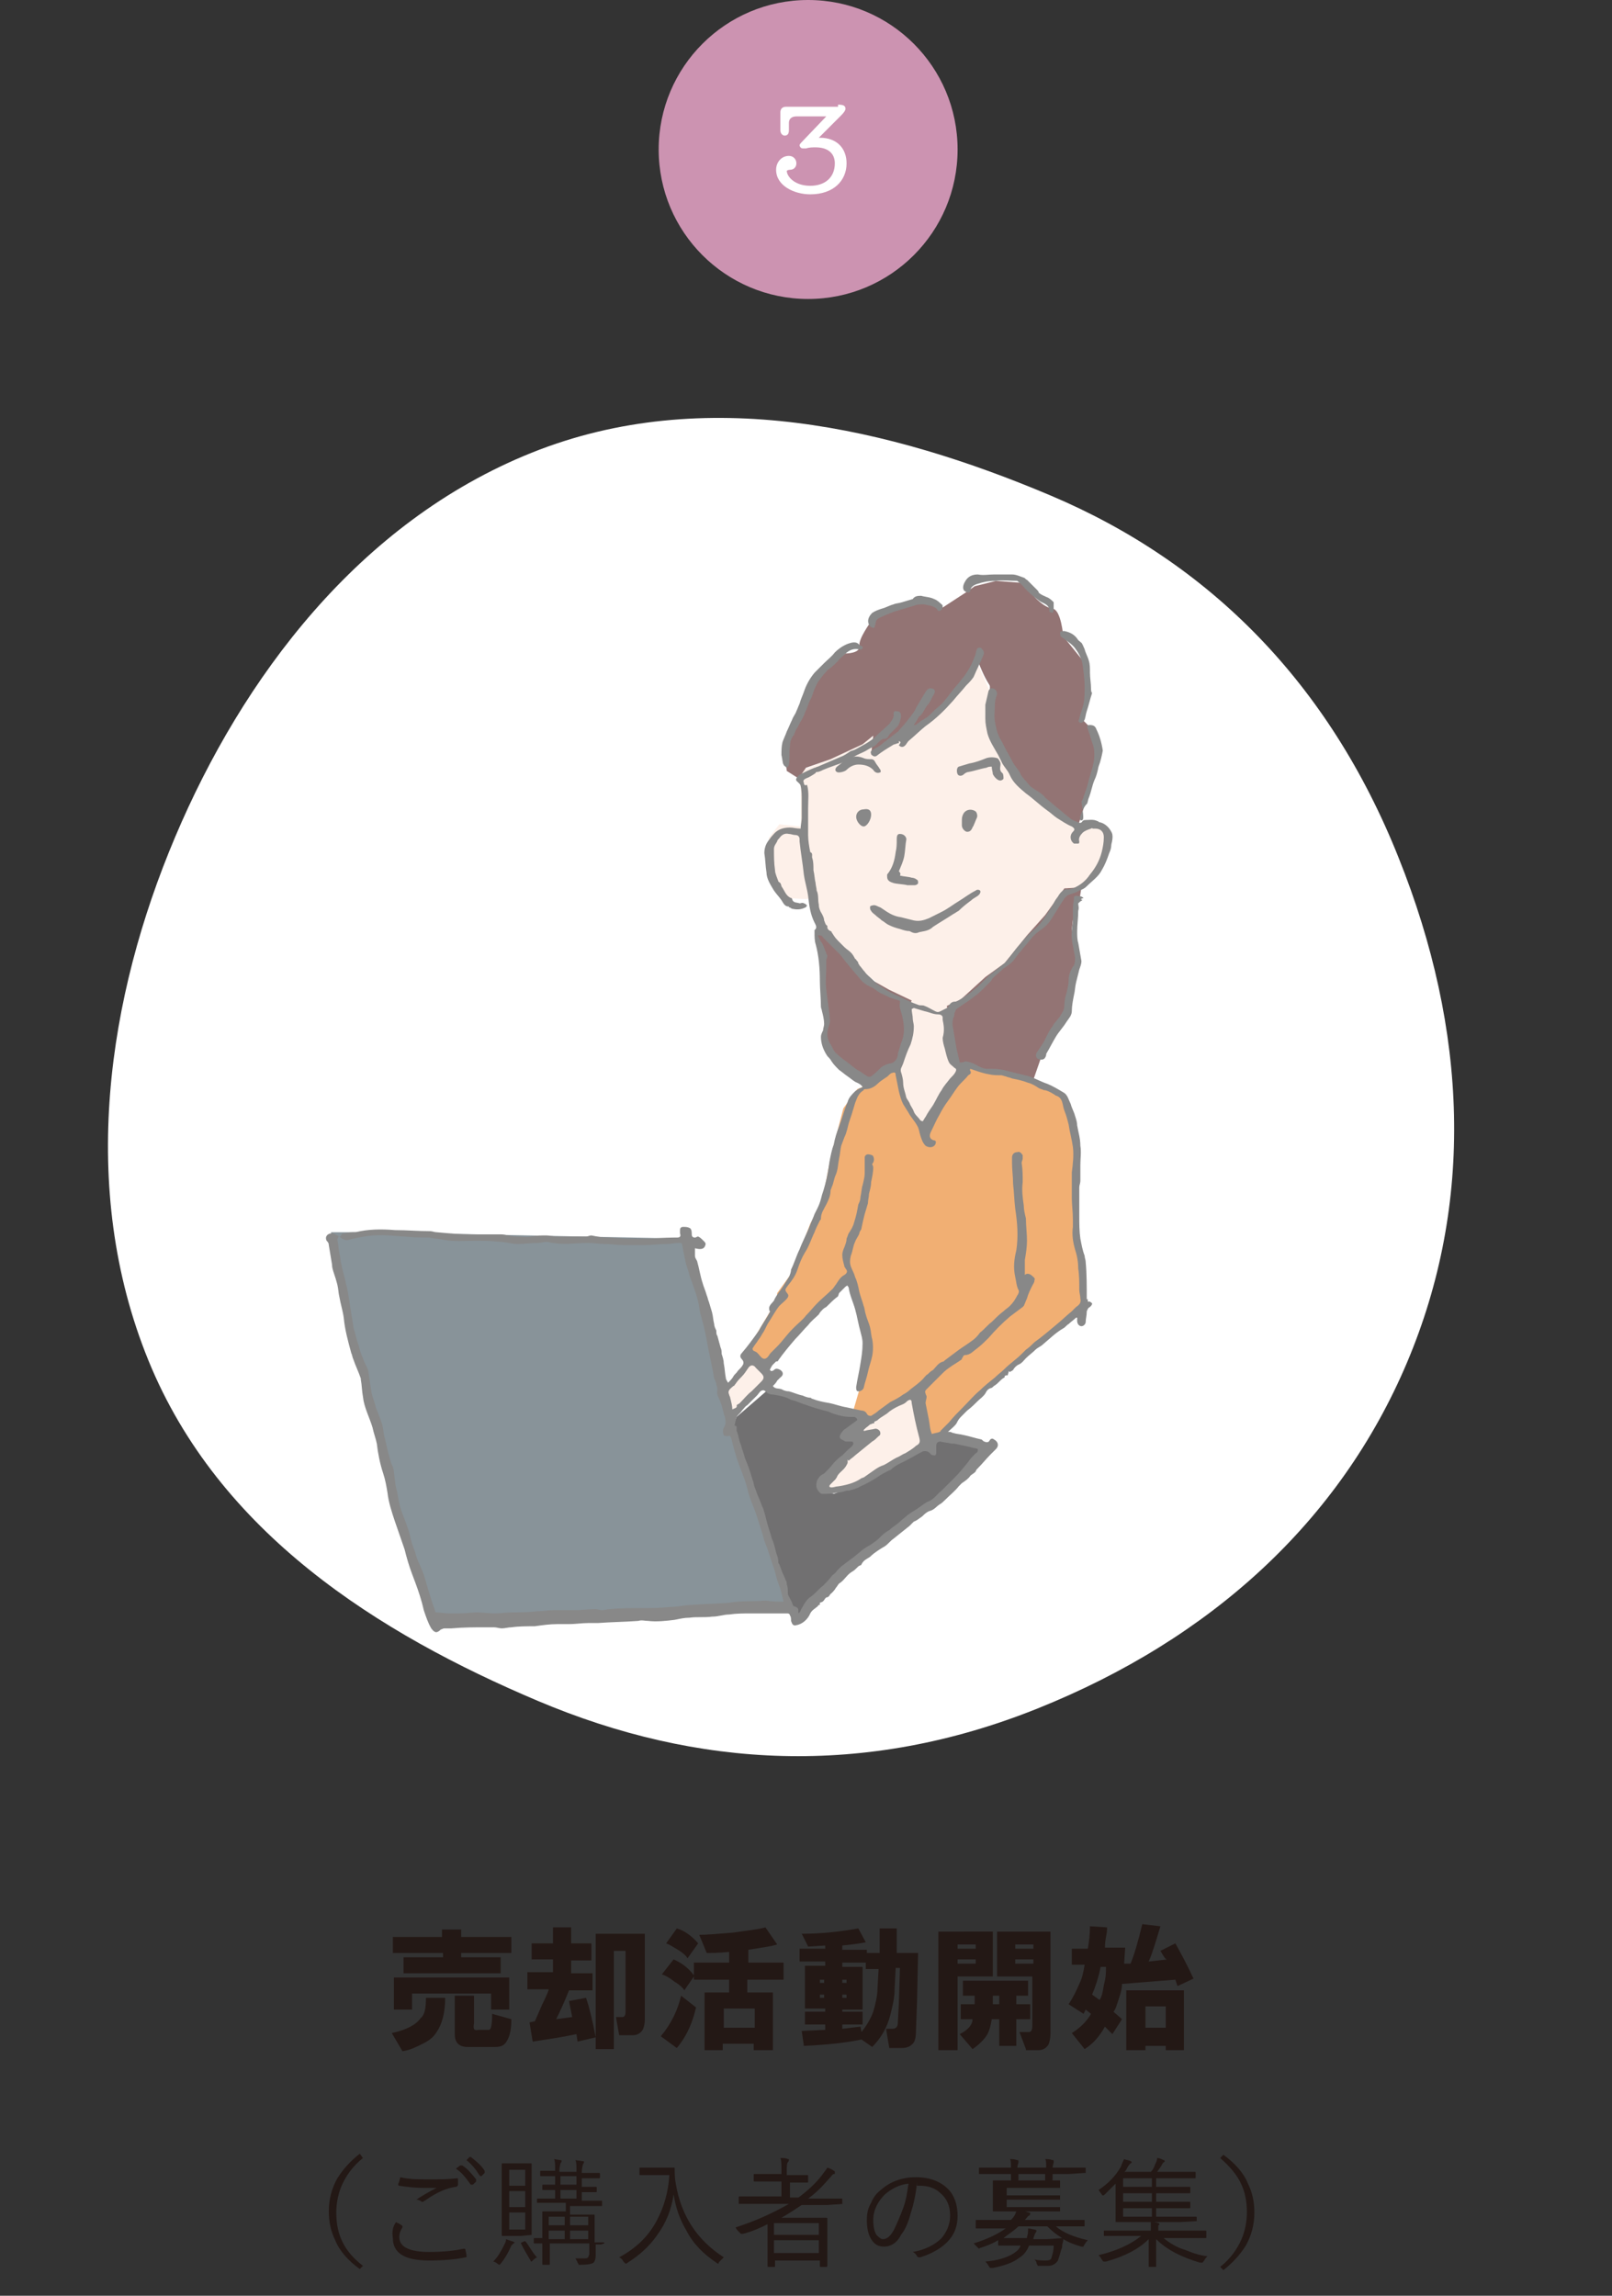<svg version="1.1" id="レイヤー_1" xmlns="http://www.w3.org/2000/svg" x="0" y="0" viewBox="0 0 151 215" xml:space="preserve"><rect x="0" y="0" width="151" height="215" fill="#333333" stroke="none"/><style>.st0{fill:#fff}.st2{fill:#fdf0e9}.st3{fill:#937474}.st8{fill:#888}.st11{fill:#231815}</style><path class="st0" d="M49.8 42.4c16.2-6.5 33.7-2.3 48.6 4S124.5 64 131 80.3c6.5 16.2 7.1 32.4.8 47.3-6.3 14.9-18.4 25.9-34.6 32.4-16.2 6.5-31.9 5.6-46.8-.7s-29.9-15.7-36.5-31.9-3.8-34.1 2.5-49 17.2-29.5 33.4-36z"/><path fill="#f1af73" d="M83.1 100.3l-1.6 1.2-1.2.5-1.3 1.8-1.2 4.6-.8 4.2-1.1 2-1.8 4.7-1.3 1.8v.6l-2.5 4.2-.6.7 1.8 1.3 2.2-2 3.4-3.9 2.3-2.4 1.3 2.2.5 3.5-.6 4.5-.7 2.4 1.6.6 4.2-2.4.8 3.3.2 1.2 1.3-.4 3.5-3.8 3.3-2.8 6.6-5.2-.1-5.1-.5-1.9-.1-6.1.3-2.8-1.3-4-3.3-1.9-3.5-.9-1.8-.1-1-.5.1 1.2-1.9 2.2-1.5 2.6-.3.5-1.1-1.8-.8-1.5-.3-2.1-.8-.5z"/><path class="st2" d="M74.7 72.3l.3 1.2v3.9l-2-.2-1 1.3v2.8l1.1 2 .8.8s1.9.2 2.1 0c.1-.2.8 2.3.8 2.3l2.3 2.5 1.6 2 3.4 2.6 1.2.4.2 3.3-1 2.4-.3 1.3.8 2.9 1.5 2.2 1.7-2.6 2-2.7.2-1-.8-.1-.8-4.8.7-.9 2-1.1 2.8-2.6 2.3-2.6 1.9-2 1.4-2 2-1 .7-.9 1.1-1.9v-1.7s-.5-1.2-1.3-1c-.8.2-1.2.5-1.2.5l-3.3-2.4-1.9-1.9-2.8-4-.8-3.1.3-1.5-1.1-2.5-2.3 3.1-2.7 2.6-1.8 1.5-.7-.2-2.1 1.2-.3.1.1-1.5-3.8 2-3.3 1.3zM92.5 66.1l.6-1.7M81.2 133.2l-1.2 1.4.8.4-1.4 1.8-2.1 2v1.1l2.5-.3 7.2-4.3-.7-2.7-.5-2.4zM69.9 127.4L68 130l.5 3 2-2 2.1-2.2-1-.5-1.1-1.3-.6.4z"/><path class="st3" d="M88.7 94.2l.3 2.9.5 2.5 1 .2 1.5.5 2.4.1 2.3 1 .8-2.3 2.3-4.1.5-3.7.6-1.4-.5-2.9.3-2.5.4-.1.2-1.3-1.6.1-1.8 2.5-1.7 1.9-2.1 2.6-1.8 1.3-2.3 2.1zM76.9 86.8l-.5.7.5 1.1.1 1.5.2 3.6.3 2.5-.5 1.2 1.1 1.4 2.6 2.2.9.7 1.7-1.3 1.1-.5 1-2.7-.3-2.8.3-.7-2.1-1-2.3-1.3-1.3-1.9zM88.2 56.6l-1.3-.4-2.6.6-2.1.7-.6.7s-1.2 1.6-1.1 2.3c.1.7-1.3.7-1.3.7L77 62.8l-1.5 2.6-1.2 3-.8 2.2.2 1.6 1.1.7.7-1 2.3-.8 3-1.4 1-.8-.2 1.8 3.4-2 .2.3 3.4-2.7 2-2.6.7-1.2.3-.6c1.1 2.8 1.2 1.9 1.1 2.8-.1.9 0 3.7 0 3.7l1.9 3s1.9 2.6 2.8 3.3c.9.6 3.6 2.6 3.6 2.6l.6-1.9 1.1-3 .5-1.9-.8-2.1-.9-.9.5-2.4-.3-2.9-2.1-2.6s-.2-2.5-1-2.6c-.8-.1-1.7-1.1-1.7-1.1l-1-1.3-2.6-.2-2 .5-.7.5-2.3 1.5"/><path fill="#c8c9ca" d="M72 130.1l-3 2.6-.4 1 1.3 3.9 3.8 12.1 1 2 2-1.7 3.6-3.5 6.6-5.2 5.7-5.5-4-1.3-8 4.5-2.5.9-.9-.3.5-1.3 2.9-3-.3-.8.8-.8-.5-.9z"/><path fill="#eeeeef" d="M72 130.1l-3 2.6-.4 1 1.3 3.9 3.8 12.1 1 2 2-1.7 3.6-3.5 6.6-5.2 5.7-5.5-4-1.3-8 4.5-2.5.9-.9-.3.5-1.3 2.9-3-.3-.8.8-.8-.5-.9z"/><path fill="#889399" d="M31 115.4l1.9 8.9 1.3 4.1.5 3.7.7 1.8 1 3.2.5 3 1.2 4.1 2.8 7.9 33-1.5-6-19.4-1.7-7.8L64 116l-29.4-.6z"/><path fill="#717071" d="M72 130.1l-3 2.6-.4 1 1.3 3.9 3.8 12.1 1 2 2-1.7 3.6-3.5 6.6-5.2 5.7-5.5-4-1.3-8 4.5-2.5.9-.9-.3.5-1.3 2.9-3-.3-.8.8-.8-.5-.9z"/><path class="st8" d="M101.9 121.9h.2c.1.1.2.1.2.2s-.1.2-.2.3c-.2.1-.2.2-.3.4 0 .4-.1.7-.1 1 0 .2-.2.4-.4.4s-.4-.2-.4-.5v-.3h-.1c-.2.2-.5.4-.7.6-.2.1-.3.3-.5.4-.7.4-1.3 1-1.9 1.5-.2.2-.5.3-.7.5-.3.3-.6.5-.9.8-.2.2-.4.5-.7.6-.2.1-.4.3-.5.5-.1.1-.2.1-.3.2l-.1-.1c0 .1-.1.3-.1.4-.2 0-.3 0-.3.2-.2.1-.3.2-.4.3-.2.2-.4.4-.6.5-.1.1-.2.2-.3.2-.3.1-.4.3-.5.5-.2.3-.5.5-.7.7-.3.3-.6.6-1 .9l-.6.6c-.2.2-.3.4-.4.6-.2.3-.5.5-.8.8h.2c.1 0 .2.1.3.1.3.1.6.1 1 .2.5.1 1.1.3 1.6.4.1 0 .2.2.3.2.2.1.4.1.5-.1.1-.2.3-.2.4-.1.4.2.5.6.2.9l-.5.5c-.4.4-.8.9-1.2 1.3-.1.1-.2.2-.2.3l-.1.1c-.1.1-.3.2-.4.3-.2.3-.5.5-.8.7l-.3.3c-.3.4-.8.8-1.2 1.2-.2.2-.4.4-.6.5-.3.2-.5.5-.9.6-.3.1-.5.3-.7.5-.3.2-.5.4-.8.5l-.4.4-1.5 1.2c-.3.2-.5.5-.8.7-.5.3-1 .6-1.4 1-.3.2-.6.3-.8.7 0 .1-.2.1-.3.2-.2.2-.4.4-.6.5-.5.3-.7.8-1.2 1.1-.1.1-.2.3-.3.4-.1.2-.3.4-.4.5-.2.1-.2.4-.5.4l-.1.1c-.2.3-.2.3-.5.4v.2h-.1c-.2.3-.6.4-.8.8-.2.5-.7 1-1.3 1.1-.3.1-.4-.1-.5-.4 0-.2 0-.4-.1-.5 0-.1-.1-.2-.2-.2h-3.5c-.7 0-1.3 0-2 .1-.5 0-1 .2-1.6.2-.7.1-1.4 0-2.1.1-.5 0-.9.1-1.4.2-.8.1-1.7.2-2.5.1-.3 0-.6-.1-.9 0-1.3.1-2.5.1-3.8.2h-.9c-.6 0-1.2.1-1.8.1h-1.1c-.7 0-1.4.1-2.1.2-.7 0-1.5 0-2.2.1-.3 0-.6.1-.9.1-.2 0-.5-.1-.7-.1h-.9c-1 0-2 0-3.1.1h-.7c-.1 0-.2.1-.3.1-.4.4-.6.3-.9-.1-.3-.5-.5-1.1-.7-1.7-.2-.9-.5-1.8-.8-2.6-.1-.3-.2-.5-.3-.8-.3-.8-.5-1.5-.7-2.3-.3-.9-.6-1.7-.9-2.6-.3-.9-.6-1.8-.7-2.7-.1-.6-.2-1.2-.4-1.8-.3-.9-.5-1.9-.6-2.8-.1-.5-.3-1-.4-1.5-.3-1-.8-1.9-.9-2.9-.1-.5-.1-1.1-.2-1.6v-.1c-.2-.6-.5-1.2-.7-1.8-.1-.2-.1-.4-.2-.6-.3-1.1-.6-2.2-.7-3.3-.1-.7-.3-1.3-.4-1.9-.1-.4-.1-.8-.2-1.2-.1-.4-.2-.7-.3-1-.1-.3-.2-.6-.2-.9l-.3-1.8c0-.2-.1-.3-.2-.4-.2-.4.1-.7.5-.7.2 0 .3.1.5.2s.3.2.4-.1c0-.1.2-.1.3-.1.3-.1.7-.1 1-.1 1.2-.3 2.5-.3 3.7-.2 1.1 0 2.2.1 3.3.1.2 0 .4.1.6.1 1.1.1 2.2.2 3.3.2h2.7c.5 0 .9.2 1.4.2.5 0 1 .1 1.5 0s.9-.1 1.4-.1c.3 0 .6.1.9.1h2.8c.2 0 .3-.1.5-.1.5.1 1 .2 1.6.2.6 0 1.2.1 1.8.1h1.6c.9 0 1.8-.1 2.7-.1h.3c.3 0 .4-.1.3-.4v-.3c0-.2.1-.3.3-.3.2 0 .4 0 .6.1.2.1.2.4.2.6 0 .2.1.3.3.3.1 0 .2-.1.3-.1.2.1.3.2.5.4.1.1.2.2.2.3-.1.6-.6.5-1 .4v.7c0 .2.1.3.2.5.2.7.3 1.4.5 2 .1.4.3.8.4 1.2.1.2.1.4.2.6.1.3.2.7.3 1 .1.4.1.7.2 1.1 0 .2.1.4.2.6 0 .2 0 .4.1.5.1.4.2.7.3 1.1.1.2.1.4.1.6.1.3.2.6.2.9.1.5.1.9.2 1.4 0 .1.1.2.2.4.2-.2.4-.4.5-.6.1-.2.3-.3.4-.5.2-.2.4-.4.5-.6.1-.2 0-.4-.1-.5-.2-.2-.2-.4 0-.6.6-.7 1.1-1.4 1.6-2.1.3-.6.7-1.1 1-1.7 0 0 .1-.1 0-.1-.2-.5.2-.7.4-1 .2-.5.6-.9.9-1.4.2-.3.3-.5.5-.8.1-.2.2-.5.2-.7.3-.6.5-1.3.8-1.9.3-.8.7-1.5 1-2.3.1-.3.3-.7.4-1l.3-.6c.2-.4.3-.8.4-1.2.1-.3.2-.6.3-1 .2-.7.3-1.4.4-2.1.1-.5.2-1.1.4-1.6.1-.6.3-1.2.5-1.7.3-.8.5-1.6.8-2.3.1-.4.4-.7.7-1 .1-.1.2-.1.3-.2.1-.1.3-.1.4-.2-.1-.2-.3-.3-.5-.4-.3-.1-.6-.4-.9-.6-.3-.2-.5-.4-.8-.6-.3-.3-.5-.5-.7-.8-.1-.2-.3-.4-.4-.5-.4-.6-.6-1.2-.6-1.8 0-.2.1-.4.2-.6 0-.2.1-.4.1-.6 0-.4-.1-.8-.2-1.2 0-.1-.1-.3-.1-.4 0-.8-.1-1.7-.1-2.5 0-1.1-.1-2.3-.4-3.4-.1-.3-.1-.7-.1-1.1v-.2c.3-.2.1-.5 0-.7-.4-.8-.5-1.6-.6-2.5-.1-.7-.3-1.3-.4-2-.1-1-.3-2.1-.4-3.1v-.2c0-.2-.1-.4-.4-.4-.2 0-.4-.1-.6-.1-.4-.1-.7.1-.9.4-.1.1-.2.2-.2.3-.1.2-.3.4-.3.7 0 .7 0 1.3.1 2 0 .3.2.7.3 1 0 .1.1.1.2.2 0 0 .1.2.1.3.3.4.4.9.9 1.1 0 0 .1 0 .1.1.1.4.5.3.7.4.1 0 .3-.1.4 0 .1 0 .2.1.3.2 0 0-.1.2-.2.2-.4.2-.8.2-1.2.1-.1 0-.1-.1-.2-.1s-.1-.1-.1-.1c-.4 0-.5-.3-.7-.6-.2-.3-.5-.6-.7-.9-.3-.5-.7-1.1-.7-1.7-.1-.6-.1-1.2-.2-1.8 0-.4.1-.8.4-1.2.1-.1.2-.3.4-.5.4-.5.9-.7 1.6-.7.3 0 .6.1 1 .1 0-.3.1-.7.1-1v-1.7c0-.4 0-.9-.1-1.3 0-.1-.1-.2-.2-.3-.1-.1-.3-.2-.2-.4.1-.2.2-.3.4-.4.4-.2.8-.4 1.3-.6.1 0 .2-.1.3-.1l2.1-.9c.3-.1.6-.3.9-.5.1-.1.3-.1.5-.2.7-.4 1.4-.7 2-1.3.4-.4.8-.7 1.2-1.1.2-.3.5-.6.4-1 0-.1.1-.2.1-.2.2 0 .4 0 .5.1.1.1.1.3.1.5-.1.3-.1.5-.3.8l-.6.6-.2.2c-.1.2-.2.4-.5.4h-.1c-.2.1-.4.3-.5.4-.2.3-.6.4-.9.6-.3.2-.6.3-1 .5s-.7.4-1.1.6c-.7.3-1.4.5-2.1.8-.2.1-.4.2-.6.2 0 0-.1 0-.1.1-.3.2-.6.4-.9.5-.2.1-.3.2-.2.4 0 .2.1.3.3.2.2.7.1 1.4.1 2.2v2.5c0 .5.1 1.1.2 1.6.3.1.1.4.2.6.1.3.1.7.1 1.1.1.4.1.8.2 1.2 0 .2.1.5.1.7.2.4.1.9.2 1.3 0 .3.1.6.3.9.1.2.2.4.2.6.1.2.1.4.3.5v.1c0 .2.1.3.3.4 0 0 .1 0 .1.1.2.3.3.5.6.8l.6.6c.2.2.4.3.6.5.2.2.3.4.4.6 0 0 .1 0 .1.1.1.1.2.2.2.3 0 .1.1.1.1.2.2.2.3.4.5.6.2.3.5.5.8.8l.3.3c.7.5 1.3.9 2.1 1.2.6.3 1.2.6 1.8.8.2.1.4 0 .6.1.3.1.6.3 1 .5.2.1.3.1.5 0l.6-.3c.1 0 .1-.1.1-.1.2-.3.3-.5.7-.5.2 0 .4-.2.6-.3l.9-.6c.2-.2.5-.4.7-.6l.9-.9 1.5-1.2c.4-.4.8-1 1.2-1.5.4-.4.7-.9 1.2-1.3.4-.4.8-.7 1.1-1.1l.6-.9c.2-.3.4-.6.6-1 .1-.2.3-.4.4-.6.2-.3.5-.6.9-.5.1 0 .2-.1.4-.1.7-.3 1.2-.7 1.6-1.3.5-.6.9-1.3 1.1-2.1.1-.4.2-.9.2-1.4 0-.5-.3-.8-.8-.8h-.2c-.1 0-.1-.1-.2 0-.3.1-.6.2-.8.4-.2.2-.4.5-.3.8 0 .1 0 .2-.1.2h-.4c-.4-.3-.4-.8-.1-1.1.2-.2.2-.3-.1-.5-.5-.2-.9-.5-1.4-.8-.3-.2-.6-.5-.9-.7-.7-.5-1.3-1.1-2-1.6-.6-.5-1.2-1-1.5-1.7-.2-.5-.6-.8-.8-1.3l-.3-.6c-.4-.7-.8-1.3-1-2-.1-.5-.2-.9-.2-1.4V66c.1-.4.2-.9.3-1.3.1-.2.2-.3.5-.2.2.1.3.3.3.5-.1.3-.2.6-.2.9 0 .6-.1 1.1 0 1.7.1.5.2 1.1.5 1.6s.5 1 .8 1.5c.2.3.3.6.5.9.2.3.5.6.6.9.2.4.5.6.7.9.3.4.8.6 1.2.9.1.1.3.2.4.4.4.3.8.7 1.2 1 .4.3.7.6 1.1.9.2.2.5.3.8.4.1.1.3.1.4-.1 0 0 .1-.1.2-.1.4 0 .8-.1 1.2.1.1 0 .1.1.2.1.5.1.9.5 1.1.9.2.3.1.8 0 1.2 0 .3-.1.6-.2.8-.2.6-.4 1.1-.7 1.6-.3.6-.9 1-1.4 1.5-.2.2-.4.3-.7.4-.3.2-.7.3-1 .4-.2.1-.4.3-.5.5-.4.6-.8 1.3-1.2 1.9-.2.3-.5.6-.8.8-.4.3-.7.5-1 .9-.3.4-.7.8-1 1.2-.3.3-.5.7-.8 1-.2.2-.5.4-.8.6-.3.3-.7.6-1 .9-.1.1-.1.2-.2.3l-.9.9c-.3.3-.6.5-1 .8-.4.3-.9.6-1.3.9-.1.1-.1.2-.2.4 0 .1 0 .3-.1.4-.1.4-.1.7 0 1.1l.3 1.8c.1.4.2.9.3 1.3.2 0 .3 0 .5-.1.3 0 .5.1.8.2.4.2.8.5 1.3.5s1 0 1.5.1l2.4.6c.6.2 1.1.5 1.7.7.5.2 1 .5 1.5.8.4.2.5.7.7 1.1.1.4.3.7.4 1.1.1.3.2.6.2.9.1.6.3 1.2.3 1.9.1.6 0 1.2 0 1.8v1.5c0 .2-.1.4-.1.6v2.6c0 .8 0 1.5.1 2.2.1.5.2 1.1.4 1.6 0 .2.1.4.1.6.1 1.1.1 2.3.1 3.5.1-.1.1 0 .1.2zM73.4 150l-.3-1.2c-.2-.5-.4-1.1-.5-1.6l-.6-1.8c-.1-.4-.3-.8-.4-1.1-.2-.8-.5-1.6-.7-2.3-.3-.9-.7-1.7-.9-2.6-.2-.8-.5-1.5-.8-2.3-.3-.8-.5-1.6-.7-2.4-.1-.2-.1-.3-.3-.2-.1 0-.4 0-.4-.1-.1-.2-.1-.5 0-.7.2-.3.2-.6.1-1 0-.1-.1-.2-.1-.3-.1-.4-.2-.9-.4-1.3-.1-.3-.3-.5-.2-.9 0-.1 0-.3-.1-.5 0-.2-.1-.4-.2-.6-.2-1.2-.5-2.4-.7-3.6-.1-.5-.2-1-.3-1.4-.1-.4-.2-.7-.3-1.1-.1-.4-.1-.7-.2-1.1-.2-.8-.5-1.6-.8-2.4-.1-.5-.3-.9-.4-1.4l-.3-1.5c0-.2-.1-.2-.3-.2-.4 0-.7.1-1.1.1-.7 0-1.4.1-2 .1h-2.1c-.6 0-1.2-.1-1.8-.1-.5 0-1-.1-1.5-.1-1.1 0-2.2.2-3.3 0-.2 0-.4-.1-.6-.1-.3 0-.5.1-.8.1-.6 0-1.3.1-1.9.1-.6 0-1.1-.2-1.7-.2-.8-.1-1.6-.1-2.3-.1-1 0-2 .1-3-.1-.4-.1-.9-.1-1.3-.2-.8 0-1.5 0-2.3-.1-.5 0-1.1-.1-1.6-.1-1.2-.1-2.4.1-3.6.4-.3.1-.5 0-.8-.2-.1-.1-.1-.1-.2-.1 0 .1-.1.2-.1.3.1.4.1.9.2 1.3s.1.8.2 1.1c.1.6.3 1.1.4 1.7.2.7.3 1.5.4 2.2.1.4.1.8.2 1.1 0 .3.1.5.1.8.2.6.3 1.2.5 1.7.1.4.2.8.4 1.2.1.4.4.8.5 1.2.1.7.2 1.4.3 2 .1.5.3.9.4 1.4.2.5.4 1 .6 1.6.1.3.1.7.2 1.1.1.4.2.8.3 1.3.1.4.2.7.3 1.1.1.3.3.6.3 1 .1.6.1 1.2.3 1.8.1.6.2 1.2.4 1.8.3.8.6 1.5.8 2.3.1.5.3 1.1.5 1.6.1.4.2.7.4 1.1.2.5.4.9.5 1.3.2.7.4 1.4.6 2 .1.4.3.8.4 1.2.4 0 .9.1 1.3.1h.9c.6 0 1.2-.1 1.7-.1s1.1.1 1.6.1c.6 0 1.1-.1 1.7-.1.8 0 1.5 0 2.3-.1.5 0 1-.1 1.5-.1h2c.6 0 1.3-.1 1.9-.1h.1c.2 0 .4.1.6.1.2 0 .5-.1.7-.1 1-.1 2-.1 3-.1.9 0 1.7 0 2.6-.1.7 0 1.5-.2 2.2-.2 1.1-.1 2.3-.1 3.4-.2 1.1-.2 2.3-.1 3.4-.2.8.1 1.2.1 1.7.1zm5.1-28.6c-.4.3-.7.6-1.1 1 0 0-.2.1-.3.2-.2.2-.3.3-.4.5-.3.3-.7.6-1 1-.4.4-.8.9-1.2 1.3-.6.7-1.1 1.3-1.6 2 0 .1-.1.1-.2.1l-.3.3c-.1.1-.2.3-.3.5 0 0 .1 0 .1.1.1 0 .2 0 .3-.1.2-.2.4-.1.6 0 .3.2.3.5 0 .7l-.3.3c-.1.2-.2.3-.4.5.2.3.5.2.8.3.2.1.4.2.7.2.4.1.8.3 1.3.4.2.1.5.2.7.2.1 0 .1.1.2.1.5.2 1 .3 1.6.4.5.1 1 .3 1.6.4.5.1.9.2 1.4.3.2 0 .4.1.5.3.1.2.3.2.4.2.3-.2.5-.3.7-.5.4-.3.7-.5 1.1-.8.4-.2.8-.4 1.2-.7.2-.1.5-.3.7-.5.4-.3.8-.6 1.1-.9.2-.2.3-.4.5-.5.1-.1.3-.3.5-.4.3-.3.5-.7 1-.8l.1-.1 1.2-.9c.4-.3.9-.6 1.3-.9.3-.2.6-.5.8-.8.4-.3.7-.7 1.1-1 .3-.3.7-.7 1.1-1 .2-.2.4-.3.6-.5.3-.3.5-.6.7-1 .1-.1.2-.4.1-.5-.2-.4-.2-.8-.3-1.2-.2-.9-.1-1.7.1-2.5.2-1.3.1-2.6-.1-3.9-.1-.8-.1-1.5-.2-2.3 0-.7-.1-1.3-.1-2v-.5c0-.3.2-.5.5-.5.2-.1.4.1.5.3v.3c0 .1-.1.3-.1.4.1.6.1 1.2.1 1.8-.1.8 0 1.5.1 2.2 0 .4.1.8.2 1.2 0 .7.1 1.4.1 2.1 0 .6-.1 1.2-.2 1.8v1.4c.2-.2.5-.1.7.1.1.1.3.2.2.4 0 .2-.1.3-.2.5-.2.4-.4.8-.5 1.2-.1.2-.2.5-.3.7l-.1.1-1.2.9c-.7.6-1.4 1.3-2 2-.3.3-.7.7-1.1 1-.3.2-.6.6-1.1.6-.1 0-.2.1-.2.2-.1.1-.1.1-.1.2-.4.3-.8.5-1.2.8-.3.2-.5.4-.8.7l-1.3 1.3c-.1.1-.2.2-.1.4 0 .1.1.2.1.3 0 .2-.1.4-.1.6l.3 1.5c.1.5.1 1 .3 1.4.2-.1.5-.1.7-.2 0 0 .1 0 .1-.1l.8-.8c.4-.5.8-.9 1.3-1.4.5-.5 1-1.1 1.6-1.6.4-.4.9-.8 1.4-1.2.3-.3.6-.5.9-.8.5-.5 1.1-.9 1.6-1.4l.4-.4c.3-.2.6-.5.8-.7.7-.5 1.4-1.1 2-1.6.5-.4 1-.9 1.5-1.3l.4-.4c.3-.2.5-.4.4-.8 0-.3-.1-.5-.1-.8 0-.7 0-1.4-.1-2 0-.6-.1-1.2-.3-1.8-.2-.7-.3-1.4-.2-2.1v-.7c0-.7-.1-1.4-.1-2v-2.4c.1-.8.2-1.6.1-2.4-.1-.7-.3-1.4-.4-2.1-.1-.4-.2-.8-.4-1.3s-.1-1.2-.8-1.4c-.3-.2-.6-.4-1-.5h-.1c-.2-.1-.3-.1-.5-.2-.3-.2-.6-.4-1-.5-.5-.2-1-.3-1.5-.4-.2-.1-.4-.1-.6-.2-.1 0-.3-.1-.4-.1-.4 0-.8 0-1.2-.1-.6-.1-1.1-.3-1.7-.5 0 0-.1.1 0 .2.1.2 0 .3-.2.4-.3.4-.7.7-1 1.1-.3.4-.6.9-.9 1.3-.3.4-.6.9-.8 1.3-.3.5-.5 1-.8 1.6-.2.4-.1.7.3.8.2 0 .2.2.1.4-.2.3-.6.3-.9.1-.3-.3-.4-.7-.5-1-.1-.3-.1-.6-.3-.9-.2-.4-.6-.8-.8-1.2-.2-.3-.3-.5-.5-.8-.2-.4-.3-.8-.4-1.2l-.3-1.5c0-.3-.1-.3-.4-.2-.2.1-.3.3-.5.4-.3.2-.6.4-.8.6-.3.3-.7.5-1.1.5-.1 0-.2 0-.2.1-.5.3-.6.7-.8 1.2-.1.3-.2.7-.3 1l-.3.9c-.1.4-.2.9-.4 1.3-.1.3-.2.5-.3.8-.1.4-.1.8-.2 1.2-.1.5-.1 1-.3 1.5-.2.4-.2.8-.4 1.2 0 .1-.1.2-.1.3 0 .5-.2.9-.4 1.3s-.5.8-.5 1.3c0 .1 0 .1-.1.2-.2.4-.4.8-.5 1.1-.3.6-.5 1.3-.9 1.9-.3.5-.5 1-.7 1.6-.2.6-.5 1-.9 1.5-.3.4-.3.4 0 .8.1.1 0 .3 0 .3-.2.3-.5.5-.8.8-.4.5-.7 1.1-1.1 1.7l-.3.6c-.1.2-.2.3-.3.5-.1.2-.3.4-.4.6-.1.1-.2.3-.3.4 0 .1-.1.1-.1.2 0 .2.1.2.3.3.2.1.3.3.5.5s.4.2.6 0c.1-.1.2-.3.3-.4l.6-.6c.5-.5.9-1.1 1.4-1.6l.3-.3c.3-.3.7-.6 1-1 .4-.4.7-.8 1.1-1.2.4-.4.9-.8 1.4-1.3.1-.1.2-.3.3-.4.2-.3.4-.7.8-.9.3-.2.3-.4.1-.6 0-.1-.1-.1-.1-.2-.1-.4-.2-.7-.2-1.1 0-.2.1-.5.2-.7.1-.3.2-.5.2-.8.1-.2.1-.3.2-.5.2-.3.4-.6.5-1 .2-.6.3-1.1.4-1.7.1-.2.2-.4.2-.7.1-.4.1-.8.2-1.1.1-.4.2-.8.2-1.1v-1.5c0-.2.2-.3.3-.3.2 0 .5.1.5.2.1.2.1.5-.1.7 0 .1.1.2.1.3 0 .5-.1.9-.2 1.4 0 .4-.1.7-.2 1.1 0 .3-.1.6-.1.9-.1.3-.2.7-.3 1-.1.4-.2.8-.3 1.3 0 .2-.2.3-.2.5-.1.3-.3.5-.4.8-.2.4-.2.8-.4 1.3-.1.4-.1.7 0 1 .1.3.3.6.4 1 .2.4.3.9.4 1.4.1.4.3.9.4 1.3.1.2.1.5.2.8.1.4.3.8.4 1.2.1.4.1.8.2 1.1.1.5.1 1.1 0 1.6s-.3 1-.4 1.5c-.1.5-.3 1-.4 1.5-.1.2-.3.3-.5.3s-.2-.2-.2-.4c.1-.7.3-1.5.4-2.2.1-.6.2-1.2.2-1.9 0-.4-.1-.7-.2-1.1-.2-.7-.3-1.4-.5-2.1-.2-.7-.5-1.3-.6-2 0-.1-.1-.1-.1-.2 0 0-.1 0-.2.1l-.6.6-.1.3zm-3.7 29.7c.1-.1.2-.2.2-.3.3-.5.5-1 1-1.3.4-.3.7-.7 1.1-1 .3-.3.6-.6.8-.9.2-.2.4-.3.5-.5l.4-.4 1.2-.9c.5-.4.9-.8 1.5-1.1.3-.2.6-.4.8-.6.3-.3.6-.6 1-.8.3-.3.7-.5 1-.8.2-.2.5-.4.7-.6.4-.3.8-.5 1.2-.8.3-.2.5-.4.8-.5.5-.2.8-.7 1.2-1l1.2-1.2c.5-.5.9-1 1.3-1.5.2-.3.4-.5.7-.8.2-.1.2-.2.2-.4-.3-.1-.5-.1-.8-.2-.5-.1-.9-.2-1.4-.3h-.3c-.3-.1-.7-.1-1-.2-.3 0-.4.2-.4.4v.7c0 .1-.1.2-.1.2-.1 0-.3 0-.4-.1-.2-.3-.6-.4-.9-.2-.4.2-.7.4-1.1.6-.5.3-1.1.5-1.6.9-.1.1-.2.2-.3.2-.4.2-.8.4-1.2.7-.5.3-1 .6-1.5.8-.3.2-.7.3-1.1.4h-.2c-.3.1-.7.2-1 .2-.4.1-.8.1-1.3.1-.1 0-.2-.1-.2-.1-.3-.3-.4-.6-.3-1 0-.1.1-.3.2-.4.1-.2.3-.3.5-.4.3-.3.6-.6.9-1 .3-.3.5-.5.8-.7l.5-.5c.2-.2.4-.3.5-.5 0 0 .1-.2 0-.2 0-.1-.1-.1-.2-.1h-.5c-.2-.1-.4-.2-.5-.3-.1-.2 0-.3.1-.5.1-.1.2-.3.4-.4.4-.3.7-.5 1.1-.8 0-.2-.2-.3-.3-.3-.4 0-.8 0-1.2-.1-.4-.1-.8-.2-1.2-.4-.8-.2-1.5-.4-2.3-.7-.1 0-.2-.1-.3-.1-.2-.1-.3-.1-.5-.2-.1 0-.3-.1-.4-.1-.5-.3-1.1-.4-1.7-.5-.3 0-.5-.1-.7-.3 0 0-.1-.1-.2-.1-.3 0-.4.3-.6.5l-.9.9c-.2.1-.3.3-.5.5-.1.2-.4.4-.5.6-.1.2-.1.5-.2.8.1 0 .2.1.2.1v.4c.2.4.2.9.4 1.3.1.4.3.9.4 1.3.3.7.5 1.3.7 2 .1.2.1.5.2.7.1.3.2.5.3.8.2.4.3.8.5 1.2.2.6.3 1.2.5 1.8.1.3.2.6.3 1 .2.4.3.9.4 1.3.1.3.2.5.2.8 0 .1 0 .2.1.3.1.3.2.5.3.8.1.2.2.4.3.7.1.1.1.3.1.4.1.2.1.5.1.7 0 .1 0 .3.1.4l.3.6c0 .1.1.2.1.3.7.2.4.4.5.7zm2.7-61.6c0 .2-.1.3-.1.4v.6c0 .7-.1 1.5 0 2.2.1.8.2 1.5.3 2.3 0 .3.1.6 0 .9-.1.3-.2.6-.2.9 0 .4.1.7.3 1 .2.3.3.7.6.9.3.3.7.6 1 .8.4.3.7.6 1.1.8.2.1.4.3.6.4.1.1.3.2.5.1.3-.2.6-.5.9-.8.2-.2.5-.3.8-.4.2 0 .4-.1.5-.2.2-.2.3-.4.3-.7.1-.3.2-.7.3-1 .4-.9.3-1.7.1-2.6-.1-.4-.3-.8-.2-1.2 0-.1 0-.2-.1-.2l-.9-.3c-.3-.2-.7-.3-1-.5-.3-.2-.5-.4-.8-.5-.4-.2-.7-.4-1-.8-.6-.7-1.2-1.4-1.8-2.2l-.6-.6-1-1c-.1-.2-.2-.2-.5-.2l.3.6c.2.1.5 1.2.6 1.3zm10.8 6v-.2c0-.2-.2-.3-.4-.3-.5 0-.8-.2-1.3-.3-.3-.1-.7-.2-1-.3l-.2.1c0 .3.1.6.1.9 0 .2.1.5.1.7 0 .6-.1 1.1-.3 1.7-.3.6-.5 1.2-.7 1.8-.1.3-.3.5-.2.8.1.3.2.7.2 1 0 .5.2.9.3 1.4.1.2.2.3.3.5.1.3.3.5.4.8.1.3.4.5.6.8 0 0 .1.1.2.1s.1-.1.1-.1c.1-.1.1-.2.2-.3.2-.4.5-.8.7-1.1.3-.5.5-1 .8-1.4.2-.4.5-.7.8-1.1.2-.2.4-.4.5-.6.1-.2.1-.3-.1-.4-.2-.2-.4-.3-.5-.5-.2-.4-.3-.9-.4-1.3-.1-.3-.2-.7-.2-1 .2-.7.1-1.2 0-1.7zm-9.6 42.4c-.1.1-.2.2-.3.4 0 .1-.1.1-.1.2l-.5.5c-.2.2-.1.3.1.3s.4-.1.6-.1c.7-.1 1.5-.3 2.1-.7.1-.1.3-.1.4-.2.3-.2.7-.5 1-.7.3-.2.5-.3.8-.4.4-.2.8-.5 1.2-.7.3-.1.5-.3.8-.4.3-.2.7-.4 1-.7.4-.2.4-.4.3-.8-.3-1.1-.5-2.1-.7-3.2 0-.3-.1-.4-.4-.2-.1.1-.2.2-.4.3-.5.2-.9.4-1.3.7-.3.3-.8.5-1.1.8-.1.1-.4.1-.3.3h-.1c-.1 0-.2.1-.3.1-.2.2-.4.3-.6.5v.1h.1c.3-.1.6-.1 1-.2.2 0 .3.1.4.2.1.2.1.4-.1.5-.2.2-.4.4-.6.5-.5.4-1.1.9-1.6 1.3-.2.2-.4.3-.6.5l-.1-.1v.3c-.2.5-.5.7-.7.9zm-9.7-6.3c.1-.1.2-.1.3-.2.4-.4.7-.8 1.1-1.1l.9-.9c.3-.3.3-.5 0-.8l-.5-.5c-.2-.3-.5-.3-.7 0-.2.3-.4.6-.6.8-.2.2-.4.4-.6.7-.1.1-.1.2-.2.2-.2.2-.6.4-.4.8 0 .1.1.2.1.3.1.4.2.8.2 1.1.1-.1.5-.1.4-.4z"/><path class="st8" d="M85.6 67.9c.1 0 .2 0 .3-.1.1-.1.3-.2.4-.3.2-.1.3-.2.5-.3.4-.3.7-.7 1.1-1 .5-.4.9-1 1.3-1.5.3-.4.6-.7.9-1.1.5-.6.9-1.3 1.2-2.1.1-.2.1-.4.2-.7.1-.2.4-.2.5 0 .2.2.2.4.1.6-.3.7-.6 1.3-.9 2-.2.3-.4.5-.7.8-.4.5-.8.9-1.2 1.4-.8.9-1.6 1.7-2.6 2.4-.5.4-1 .9-1.6 1.4-.1.1-.2.3-.3.4-.2.2-.4.2-.6 0 .2-.3.2-.3 0-.4v.2h-.1c-.2.1-.4.1-.5.2-.5.3-1 .6-1.5 1-.2.1-.4 0-.5-.2-.1-.2 0-.3.2-.4.3-.2.6-.3.9-.6.4-.3.9-.7 1.3-1 .1-.1.2-.1.2-.2.4-.4.7-.8 1.1-1.3.2-.3.4-.5.5-.8l.9-1.5c.2-.3.3-.4.7-.3.2.1.2.3.1.5-.2.3-.3.6-.5.9-.1.1-.2.2-.3.4-.2.3-.3.6-.6.8-.1.1-.2.4-.5.8zM101.4 84.3c-.2.1-.3.2-.4.3 0 .2.1.4 0 .7 0 .7-.1 1.3-.1 1.9 0 .4 0 .8.1 1.1.1.6.2 1.1.3 1.7 0 .3-.1.5-.2.8l-.3 1.2c-.1.4-.1.8-.2 1.2-.1.5-.2 1-.2 1.5 0 .4-.3.7-.5 1-.3.5-.7.9-1 1.4-.3.5-.6 1.1-.9 1.6v.1c-.1.4-.3.5-.7.4-.3-.1-.3-.4-.2-.6l.6-.9c.3-.5.5-1.1.9-1.6.2-.4.6-.7.8-1.1.2-.3.3-.5.3-.9s.1-.8.2-1.1c.1-.4.2-.8.2-1.2 0-.5.2-1 .5-1.4.1-.2.1-.5.1-.7-.1-.8-.4-1.7-.3-2.5 0-.4.1-.7.1-1.1v-1c0-.4.1-.7.1-1 0-.2.1-.2.2-.2.2 0 .5 0 .7.2-.3.1-.3.1-.1.2zM73.2 70.7c0-.4 0-.8.1-1.2.1-.3.3-.7.4-1 .2-.4.3-.7.5-1.1.1-.3.3-.5.4-.8.1-.2.2-.5.3-.7.1-.4.3-.8.4-1.1.2-.6.5-1.2 1-1.8l.9-.9c.3-.3.7-.6 1-1 .3-.3.7-.6 1.2-.8.3-.1.8-.3 1.1.1.1.1.4.1.3.3 0 .1-.3.2-.4.1-.6-.1-1 .2-1.4.6-.2.2-.4.3-.5.5-.3.3-.6.6-.9.8-.1 0-.1.1-.2.2-.3.3-.5.6-.8 1-.2.4-.4.8-.5 1.2-.1.3-.3.6-.4.9 0 .1-.1.2-.1.3-.2.4-.3.8-.5 1.1-.2.3-.3.6-.5.9-.1.1-.1.3-.2.4v.1c-.3.3-.4.7-.4 1.1-.1.6 0 1.2-.1 1.7 0 .1-.1.2-.2.3-.1-.1-.3-.2-.3-.3-.1-.1-.1-.5-.2-.9zM86.1 87.3c-.4.2-.7 0-.9-.1-.3 0-.6-.1-.9-.2-.4-.1-.7-.2-1.1-.4-.2-.1-.4-.3-.6-.4-.2-.2-.4-.3-.6-.5-.1-.1-.3-.2-.4-.4-.1-.1-.1-.2-.1-.4 0 0 .1-.1.2-.1.3-.1.5.1.8.2.6.4 1.1.8 1.9.9l1.2.3c.5.1.9 0 1.4-.2l1.2-.6c.6-.3 1.1-.7 1.6-1 .5-.3 1-.7 1.6-1 .1-.1.3-.1.4 0 .1.1 0 .3-.1.4-.2.2-.5.3-.7.5-.4.3-.8.6-1.2 1-.2.1-.3.2-.5.3-.6.4-1.3.8-1.9 1.2-.4.4-.9.4-1.3.5zM93.1 53.8h1.7c.4 0 .8.2 1.1.3.1 0 .2.2.3.2l.9.9c.1.1.2.2.2.3.2.2.5.3.7.4.3.1.5.3.7.5v.7c0 .1-.1.3-.1.3-.1 0-.2-.1-.3-.1v-.1c0-.6-.6-.7-.9-.9-.4-.3-.8-.6-1.2-1-.3-.3-.5-.6-.8-.8l-.1-.1c-.7 0-1.4-.1-2.1 0-.6 0-1.1.1-1.7.3-.3.1-.6.3-.6.6 0 .1-.1.2-.2.2s-.3-.1-.4-.2c-.2-.3 0-.7.2-1 .3-.4.7-.5 1.1-.5.5.1 1 0 1.5 0 0-.1 0 0 0 0zM102.3 64.9c-.2.6-.3 1.1-.5 1.7-.1.3-.1.5-.2.8-.1.2-.2.3-.4.3-.2-.1-.2-.2-.1-.4.1-.5.3-.9.4-1.4.1-.5.1-1 .1-1.6 0-.7-.1-1.4-.2-2.1-.1-.6-.4-1.1-.7-1.5-.3-.4-.8-.7-1.2-1-.2-.1-.2-.3-.2-.5 0-.1.3-.1.4-.1.5.1.9.3 1.2.7.1.2.3.3.4.4.1.1.2.4.3.6.1.4.3.7.4 1.1.1.3.1.7.1 1.1 0 .5.1 1 .1 1.5 0 .1 0 .3.1.4-.1 0 0 0 0 0zM84.3 82c.4.1.8.1 1.1.2.2 0 .4.1.5.2.1 0 .1.2.1.3 0 .1-.2.2-.3.2H85c-.4-.1-.9-.1-1.3-.2-.3-.1-.6-.2-.6-.6v-.2c.5-.6.7-1.3.8-2.1.1-.4.1-.8.1-1.2 0-.4.1-.5.3-.5.4 0 .6.3.6.5-.1.5-.1 1.1-.2 1.6s-.3.9-.5 1.4c.1.1.2.2.1.4zM86.3 55.8c.3.1.8.1 1.2.3.3.1.6.4.8.6 0 0 0 .3-.1.4-.1.1-.3.2-.4 0-.1-.2-.4-.3-.7-.4-.2 0-.4-.1-.6-.1-.3 0-.6 0-.8.1-.7.2-1.3.4-2 .6-.5.2-1 .4-1.4.6-.2.1-.3.4-.3.6-.1.1 0 .3-.2.3-.1 0-.3-.1-.4-.3-.2-.4 0-.8.3-1.1.3-.2.6-.3.9-.4.4-.1.7-.3 1.1-.4.2-.1.5-.1.8-.2.3-.1.7-.2 1-.3.2-.3.5-.3.8-.3zM103.3 70.3c-.1.5-.2 1-.4 1.5-.1.5-.2.9-.4 1.3-.2.5-.3 1.1-.5 1.6-.1.2-.1.5-.2.6-.3.2-1 1.8-.4 1.5.2-.1-.1-1.6-.1-1.7.1-.2.2-.4.2-.5.2-.5.4-1.1.5-1.6.1-.3.2-.7.3-1 .2-.7.3-1.5.1-2.2-.2-.5-.3-1-.5-1.5-.1-.3-.1-.4.2-.4.3 0 .5.1.6.4.3.6.5 1.3.6 2zM93.7 71.4c.1.3-.2.7.2 1 .1.1.1.4.1.5 0 .1-.2.2-.3.2-.3 0-.6-.4-.7-.6 0-.2-.1-.4-.1-.7-.2 0-.3 0-.5.1-.6.1-1.1.3-1.7.4-.1 0-.3.1-.4.2-.2.2-.5.2-.6 0-.1-.2-.1-.6.1-.7.3-.1.7-.2 1-.3.6-.1 1.1-.3 1.6-.5.3-.1.7-.1 1 0 .1 0 .2.2.3.4zM82.5 72.3c-.3.2-.6 0-.7-.2-.4-.4-.9-.5-1.4-.5-.4 0-.8.2-1.1.5-.2.2-.8.3-.9.2-.2-.1-.2-.3 0-.5.4-.3.7-.6 1.1-.8.5-.2.9-.2 1.4 0 .2.1.5.1.7.1.2 0 .3.1.4.3.1.2.3.4.4.6.1.1.1.2.1.3zM90.1 76.9c0-.2 0-.4.1-.6.2-.5.8-.6 1.2-.3.1.1.2.4.1.6-.1.2-.2.5-.3.7 0 .1-.1.1-.1.2-.1.2-.2.4-.5.4-.2 0-.5-.3-.5-.6v-.4zM81.6 76.3c0 .5-.4 1.1-.7 1.1-.3 0-.7-.5-.7-.9s.3-.7.7-.7c.5-.1.7.1.7.5z"/><g><circle cx="75.7" cy="14" r="14" fill="#cc93b1"/><path class="st0" d="M78.5 9.8c.5 0 .7.1.7.4 0 .1-.1.3-.4.6l-2.1 2.1h.1c1.6 0 2.5 1 2.5 2.4 0 1.6-1.2 2.9-3.4 2.9-1.5 0-3.2-.8-3.2-2.3 0-.7.5-1.3 1.2-1.3.4 0 .7.3.7.7 0 .3-.2.6-.6.6-.2 0-.3.1-.3.1 0 .5.7 1.4 2.2 1.4 1.4 0 2.3-.8 2.3-2.1 0-.9-.6-1.5-1.8-1.5-.3 0-.6 0-.9.1h-.3c-.2 0-.3-.2-.3-.3 0-.1.2-.3.3-.4l2.2-2.3h-2.8c-.4 0-.7.2-.7.6v.7c0 .4-.2.5-.4.5s-.4-.2-.4-.5v-1.7c0-.3.2-.5.5-.5h4.9z"/></g><g><path class="st11" d="M36.7 181.4h4.7v-.7h1.8v.7h4.7v1.5h-4.7v.4h3.7v1.5h-9.1v-1.5h3.7v-.4h-4.7v-1.5zm3.2 5.7h1.8c0 1.4-.3 2.5-.8 3.2-.3.5-.7.8-1.3 1.1-.6.3-1.2.6-1.9.7l-1-1.7c1.4-.3 2.3-.8 2.7-1.4.4-.3.5-1 .5-1.9zm-3 1.1v-3h10.8v3H46v-1.5h-7.4v1.5h-1.7zm7.9 1.9h1c.2 0 .3-.5.3-1.5l1.8.5c0 .8-.1 1.5-.4 2-.2.4-.5.6-1.1.6h-2.6c-.8 0-1.2-.4-1.2-1.2v-3.6h1.8v2.6c-.1.5 0 .7.4.6zM50.1 189.3c.1-.2.3-.7.7-1.6.4-.8.6-1.3.6-1.4h-2v-1.6h2.4v-1.2h-2V182h2v-1.5h1.7v1.5h1.9v1.6h-1.9v1.2h2v1.6h-2.2c-.4 1-.8 1.9-1.2 2.7l1.5-.2-.3-1.5 1.6-.3c.3.9.6 2.1.9 3.7l-1.7.4-.1-.7c-1.4.3-2.8.5-4.1.7l-.3-1.8.5-.1zm7.9 1.3l-.3-1.7h.6c.2 0 .3-.2.3-.5v-5.7h-1.1v9.2h-1.7v-10.8h4.6v8c0 .5-.1.8-.2 1-.2.3-.5.5-.9.5H58zM61.9 190.7c1-1.2 1.6-2.5 1.9-3.8l1.4 1.1c-.3 1.3-.8 2.6-1.8 3.8l-1.5-1.1zm1.2-7.2c.7.3 1.4.8 1.9 1.5v-1.2h3.3v-1c-1 .1-1.7.1-2.1.1l-.7-1.7c.7 0 1.8-.1 3.1-.2 1.4-.2 2.4-.3 3.1-.5l1.1 1.6c-.6.2-1.5.3-2.7.5v1.2h3.3v1.6H70v1.2h2.4v5.4h-1.8v-.6h-2.9v.6H66v-5.4h2.3v-1.2H65v-.3l-.9 1.3c-.1-.2-.4-.5-.9-.8-.5-.4-.9-.6-1.2-.7l1.1-1.4zm.3-2.9c.7.2 1.4.7 2 1.4l-1 1.4c-.1-.2-.4-.5-.9-.8-.5-.3-.8-.5-1.1-.6l1-1.4zm4.4 9.3h2.9v-1.8h-2.9v1.8zM75.1 181.1c1.9 0 3.6-.2 5.3-.5l.7 1.3c-.5.1-1.2.2-2.2.3v.4h2.3v.3h1.2v-2.3H84v2.3h2l-.1 4.6-.1 2.7c0 .6-.1 1-.3 1.2-.3.3-.6.4-1.1.4h-1.1L83 190h.6c.3 0 .5-.2.5-.5l.1-1.9.1-3.3h-.4l-.1 2c0 .8-.2 1.6-.4 2.4-.3 1.2-.9 2.2-1.7 3l-1-.7c-1.4.3-3.2.5-5.4.6l-.2-1.4 2.2-.1v-.5h-1.9v-1.2h1.9v-.3h-1.9v-4h1.9v-.4h-2.4v-1.2h2.4v-.3l-1.6.1-.6-1.2zm1.7 4.6h.4v-.3h-.4v.3zm0 1.4h.4v-.3h-.4v.3zm5.4-.9l.1-1.8h-1.2v-.6h-2.2v.4h1.9v4h-1.9v.2h1.9v1.2h-1.9v.4l1.7-.2.1.5c.4-.5.8-1.1 1.1-1.9.2-.7.4-1.5.4-2.2zm-3.3-.5h.4v-.3h-.4v.3zm0 1.4h.4v-.3h-.4v.3zM87.9 192v-11.1H93v4.2h-3.3v6.9h-1.8zm1.8-9.5h1.7v-.4h-1.7v.4zm0 1.4h1.7v-.4h-1.7v.4zm1.4 5.2H90v-1.4h1.3v-.8h-1.1v-1.4h6.1v1.4h-1.1v.8h1.3v1.4h-1.3v2.5h-1.6v-2.5h-.7c-.1.6-.2 1-.4 1.4-.3.5-.8 1-1.4 1.4l-1.2-1.4c.8-.4 1.2-.9 1.2-1.4zm1.9-1.4h.6v-.8H93v.8zm3.1 4.2l-.6-1.6h.9c.2 0 .3-.2.3-.6v-4.6h-3.3v-4.2h5v9.5c0 .5-.1.9-.2 1.1-.2.3-.5.5-.9.5h-1.2zm-1-9.4h1.7v-.4h-1.7v.4zm0 1.4h1.7v-.4h-1.7v.4zM108.7 182.7l1.4-.7c.5.9 1.1 2 1.7 3.3l-1.5.7-.2-.6-5 .4c0 .4-.1.8-.3 1.4-.2.6-.3 1-.5 1.2l.8.7-.9 1.4-.7-.7c-.5.9-1.1 1.6-1.9 2.1l-1.2-1.5c.8-.5 1.4-1.1 1.8-1.8l-.5-.4-.2.4-1.4-.9c.4-.6.7-1.2 1-1.9.3-.6.4-1.2.5-1.8h-1.2v-1.5h1.5c.1-.6.2-1.3.2-2.1l1.6.1c0 .2 0 .5-.1.9-.1.6-.1.9-.1 1h1.9l-.1 1.5h.6c.3-.7.7-2 1.1-3.7l1.7.2c-.4 1.3-.7 2.4-1.1 3.3l1.8-.2c-.2.1-.4-.3-.7-.8zm-5.1 1.5h-.5c-.2 1-.5 1.9-.8 2.6l.7.5c.2-.3.3-.7.4-1.4.2-.7.2-1.2.2-1.7zm1.9 2.2h5.4v5.6h-1.7v-.4h-1.9v.4h-1.8v-5.6zm1.8 3.5h1.9v-2h-1.9v2z"/><g><path class="st11" d="M34 202.1c-1 .8-1.6 1.7-2 2.6-.3.7-.5 1.6-.5 2.5 0 1.1.2 2 .6 2.8.4.8 1 1.5 1.9 2.2l-.3.3c-1.1-.8-1.9-1.7-2.3-2.7-.4-.8-.6-1.7-.6-2.7 0-1.2.3-2.2.8-3.1.5-.8 1.2-1.6 2.1-2.3l.3.4zM37.1 208.1c.1.1.3.1.5.3 0 0 .1 0 .1.1v.1c-.2.3-.3.6-.3.9 0 .9.9 1.4 2.8 1.4 1.2 0 2.3-.1 3.2-.3h.1s.1 0 .1.1.1.3.1.6c0 .1 0 .1-.1.1-.9.2-2.1.3-3.4.3-2.3 0-3.4-.7-3.4-2.1-.1-.6 0-1.1.3-1.5zm.4-4.2c.8.2 1.7.2 2.8.2.9 0 1.7 0 2.5-.1.1 0 .1 0 .1.1v.5c0 .1-.1.2-.2.2-.8.1-1.8.5-2.9 1.3-.1 0-.1.1-.2.1h-.1c-.1-.1-.3-.2-.5-.2.6-.4 1.3-.8 1.9-1.1h-1.2c-.9 0-1.6-.1-2.3-.2-.1 0-.1-.1-.1-.2.1-.1.1-.3.2-.6zm5.2-.8l.4-.3h.2c.5.3.9.8 1.3 1.3v.2l-.3.3h-.1-.1c-.5-.7-.9-1.2-1.4-1.5zm1-.8l.3-.3h.1c.5.4 1 .8 1.3 1.3v.2l-.3.3H45l-.1-.1c-.3-.5-.7-1-1.2-1.4zM48.2 210s0 .1-.1.1l-.2.2c-.3.7-.6 1.2-1 1.7l-.1.1s-.1 0-.2-.1-.3-.2-.4-.2c.5-.5.8-1.1 1.1-1.7.1-.2.1-.3.1-.4.3.1.5.2.6.2l.2.1zm1.6-.7c0 .1 0 .1 0 0l-1 .1H47.1c-.1 0-.1 0-.1-.1v-6.6c0-.1 0-.1.1-.1h2.6c.1 0 .1 0 .1.1v6.6zm-.6-4.6v-1.5h-1.5v1.5h1.5zm0 2v-1.5h-1.5v1.5h1.5zm0 2.1v-1.6h-1.5v1.6h1.5zm1.1 2.6c-.2.1-.3.2-.4.3l-.1.1s-.1 0-.1-.1c-.3-.5-.6-1-.9-1.6 0 0 0-.1.1-.1l.2-.1h.1l.1.1c.3.4.6 1 1 1.4zm6.3-1.3c0 .1 0 .1 0 0l-.3.1h-.5v1c0 .4-.1.6-.2.7-.1.1-.5.2-1.2.2h-.2s0-.1-.1-.2c0-.1-.1-.2-.2-.4h.8c.2 0 .3 0 .4-.1 0-.1.1-.2.1-.3v-1h-3.7v1.9c0 .1 0 .1-.1.1h-.5c-.1 0-.1 0-.1-.1v-1.9h-.7c-.1 0-.1 0-.1-.1v-.3c0-.1 0-.1.1-.1h.7v-2.4c0-.1 0-.1.1-.1H53v-.8h-2.6c-.1 0-.1 0-.1-.1v-.2c0-.1 0-.1.1-.1H52v-.8h-.8-.2-.1c-.1 0-.1 0-.1-.1v-.3c0-.1 0-.1.1-.1H52v-.8h-1.3c-.1 0-.1 0-.1-.1v-.3c0-.1 0-.1.1-.1H52v-.1c0-.5 0-.8-.1-1l.6.1c.1 0 .1 0 .1.1 0 0 0 .1-.1.2 0 .1-.1.3-.1.7v.1H54v-.1c0-.5 0-.8-.1-1l.7.1c.1 0 .1 0 .1.1 0 0 0 .1-.1.2 0 .1-.1.3-.1.7v.1h1.6c.1 0 .1 0 .1.1v.3c0 .1 0 .1-.1.1h-1.6v.8h1.3c.1 0 .1 0 .1.1v.3c0 .1 0 .1-.1.1h-1.3v.8h1.8c.1 0 .1 0 .1.1v.3c0 .1 0 .1-.1.1h-2.9v.8h2.2c.1 0 .1 0 .1.1v2.5h.8c.1 0 .1 0 .1.1zm-3.7-1.7v-.8h-1.5v.8h1.5zm0 1.3v-.8h-1.5v.8h1.5zm1.1-5.1v-.8h-1.5v.8H54zm0 1.3v-.8h-1.5v.8H54zm1.1 2.5v-.8h-1.7v.8h1.7zm0 1.3v-.8h-1.7v.8h1.7zM67.8 211.4l-.4.4c-.1.1-.1.2-.1.2s-.1 0-.2-.1c-1.2-.8-2.2-1.8-2.8-3-.6-1-1-2.1-1.2-3.4-.2 1.4-.7 2.7-1.6 3.9-.7 1-1.6 1.8-2.7 2.5-.1.1-.2.1-.2.1l-.2-.2c-.1-.2-.2-.3-.4-.4 1.5-.8 2.7-1.9 3.5-3.4.7-1.3 1.1-2.7 1.2-4.3H60c-.1 0-.1 0-.1-.1v-.5c0-.1 0-.1.1-.1h3.1c.1 0 .1 0 .1.1 0 .4 0 .9.1 1.4.5 3 2 5.3 4.5 6.9zM79 206.4l-1.5.1h-2.4c-.6.4-1.2.8-1.9 1.2h4.2c.1 0 .1 0 .1.1v4.4s0 .1-.1.1h-.5c-.1 0-.1 0-.1-.1v-.5h-4.2v.5c0 .1 0 .1-.1.1H72c-.1 0-.1 0-.1-.1V208.3c-.8.4-1.5.7-2.3.9h-.2l-.2-.2c-.1-.1-.2-.2-.3-.4 1.9-.6 3.6-1.4 5-2.2h-4.6c-.1 0-.1 0-.1-.1v-.5c0-.1 0-.1.1-.1h3.9v-1.4h-2.5c-.1 0-.1 0-.1-.1v-.5c0-.1 0-.1.1-.1h2.5v-.3c0-.6 0-1-.1-1.2.3 0 .5 0 .7.1.1 0 .1 0 .1.1 0 0 0 .1-.1.2s-.1.4-.1.9v.3h1.9c.1 0 .1 0 .1.1v.5c0 .1 0 .1-.1.1H74v1.4h.8c.8-.6 1.6-1.3 2.2-2.1.2-.3.4-.5.5-.7.3.1.5.2.6.3.1 0 .1.1.1.2s0 .1-.1.1-.2.2-.5.5c-.6.7-1.2 1.3-1.9 1.8H78.8c.1 0 .1 0 .1.1v.4zm-2.3 2.9v-1.1h-4.2v1.1h4.2zm0 1.7v-1.2h-4.2v1.2h4.2zM85.9 204.4c-.1 1-.3 2-.6 2.9-.2.8-.5 1.5-.9 2-.4.8-1 1.1-1.6 1.1-.5 0-.9-.2-1.2-.7-.3-.5-.4-1.1-.4-1.8 0-.6.1-1.1.4-1.6.2-.5.5-.9.9-1.2.9-.8 2-1.2 3.3-1.2 1.3 0 2.3.4 3 1.1.6.6.9 1.5.9 2.5s-.3 1.8-1 2.5c-.6.6-1.5 1.1-2.5 1.4h-.1c-.1 0-.1 0-.2-.1-.1-.2-.2-.3-.4-.4 1.2-.2 2.1-.7 2.7-1.3.5-.6.8-1.3.8-2.1 0-.9-.3-1.6-.9-2.1-.5-.5-1.2-.7-1.9-.7h-.3zm-.8.1c-.9.1-1.6.5-2.2 1-.7.7-1.1 1.5-1.1 2.4 0 .6.1 1.1.3 1.4.2.2.4.4.6.4.4 0 .7-.3 1-.8.3-.6.6-1.3.9-2.1.3-.8.4-1.6.5-2.3zM101.9 209.8c-.1.1-.2.2-.3.4-.1.1-.1.2-.1.2h-.2c-.7-.2-1.2-.4-1.7-.7 0 .1 0 .2-.1.5 0 .2 0 .3-.1.5-.1.4-.2.7-.3 1-.2.3-.5.5-.9.5h-1s0-.1-.1-.2c0-.2-.1-.3-.2-.4.4.1.7.1 1.1.1.3 0 .5-.1.5-.3.1-.3.2-.6.2-1.1h-2.3c-.2.5-.5.9-1 1.2-.5.4-1.4.7-2.4.9h-.2c-.1 0-.1-.1-.2-.2-.1-.2-.2-.3-.3-.4 1.2-.1 2.1-.4 2.7-.8.3-.2.5-.4.6-.7h-2c-.1 0-.1 0-.1-.1v-.4c-.5.3-1 .5-1.6.7-.1 0-.2.1-.2.1l-.2-.2-.3-.3c1.3-.4 2.3-.9 3-1.4h-2.7c-.1 0-.1 0-.1-.1v-.6c0-.1 0-.1.1-.1h3.2c.3-.3.4-.5.5-.8h-2.1c-.1 0-.1 0-.1-.1v-2.7c0-.1 0-.1.1-.1h6.1c.1 0 .1 0 .1.1v2.7c0 .1 0 .1-.1.1H96c.1 0 .3.1.4.1.1 0 .1.1.1.1 0 .1 0 .1-.1.2-.1 0-.2.2-.4.4h5.5c.1 0 .1 0 .1.1v.4c0 .1 0 .1-.1.1H98.9c.7.6 1.7 1 3 1.3zm-.3-6.3c0 .1 0 .1 0 0l-1.5.1h-1.5v.5c0 .1 0 .1-.1.1H98c-.1 0-.1 0-.1-.1v-.2-.3h-2.5v.5c0 .1 0 .1-.1.1h-.5c-.1 0-.1 0-.1-.1v-.2-.3h-2.9c-.1 0-.1 0-.1-.1v-.4c0-.1 0-.1.1-.1h2.9c0-.4 0-.7-.1-.8.2 0 .4 0 .7.1.1 0 .1 0 .1.1v.1c0 .1-.1.3-.1.5H98c0-.4 0-.7-.1-.8.2 0 .4 0 .7.1.1 0 .1 0 .1.1v.1c0 .1-.1.3-.1.5h3c.1 0 .1 0 .1.1v.4zm-2.1 6.1c-.5-.3-.9-.6-1.4-1.1h-2.7c-.4.4-.9.7-1.4 1.1h2.2v-.1c.1-.3.1-.5.1-.7v-.1c.3 0 .5.1.6.1.1 0 .2.1.2.1s0 .1-.1.2c0 0-.1.2-.2.5v.1h1.3l1.4-.1zm-.2-4v-.7h-5v.7h5zm0 1.1v-.7h-5v.7h5zM112.3 208c0 .1 0 .1 0 0l-1.7.1h-6c-.1 0-.1 0-.1-.1v-2.5-1l-1 1c-.1.1-.1.1-.2.1 0 0-.1 0-.1-.1-.1-.1-.2-.3-.3-.4.9-.6 1.6-1.3 2.1-2.2.1-.3.2-.5.3-.7.2.1.5.1.6.2.1 0 .1.1.1.1s0 .1-.1.1c0 0-.2.2-.3.4-.1.2-.2.4-.3.4h2.5c.2-.2.3-.4.4-.7.1-.2.2-.4.2-.6.2 0 .4.1.6.2.1 0 .1.1.1.1s0 .1-.1.1c0 0-.1.1-.2.3-.1.2-.3.4-.4.6h3.5c.1 0 .1 0 .1.1v.4c0 .1 0 .1-.1.1h-3.6v.8h3.1c.1 0 .1 0 .1.1v.4c0 .1 0 .1-.1.1h-3.1v.8h3.1c.1 0 .1 0 .1.1v.4c0 .1 0 .1-.1.1h-3.1v.8h3.7c.1 0 .1 0 .1.1v.3zm.8 3.3c-.1.1-.2.2-.3.4-.1.1-.1.2-.2.2h-.2c-1.7-.5-3.1-1.2-4.1-2.2v2.5c0 .1 0 .1-.1.1h-.5c-.1 0-.1 0-.1-.1v-.4-2.1c-.9.9-2.2 1.6-4 2.1h-.2c-.1 0-.1-.1-.2-.2-.1-.2-.2-.3-.3-.4 1.7-.4 3-1 4-1.8h-3.4c-.1 0-.1 0-.1-.1v-.3c0-.1 0-.1.1-.1h4.3v-.8c.3 0 .5 0 .7.1.1 0 .1.1.1.1s0 .1-.1.1v.5h4.4c.1 0 .1 0 .1.1v.5c0 .1 0 .1-.1.1H109c.6.5 1.3.9 2 1.1.5.2 1.2.5 2.1.6zm-5.2-6.5v-.8h-2.7v.8h2.7zm0 1.4v-.8h-2.7v.8h2.7zm0 1.4v-.8h-2.7v.8h2.7zM114.3 202.1l.3-.3c1.1.8 1.9 1.7 2.3 2.7.4.8.6 1.7.6 2.7 0 1.2-.3 2.2-.8 3.1-.5.8-1.2 1.6-2.1 2.3l-.3-.3c1-.8 1.6-1.7 2-2.6.3-.7.5-1.6.5-2.5 0-1.1-.2-2-.6-2.8-.4-.8-1-1.5-1.9-2.3z"/></g></g></svg>